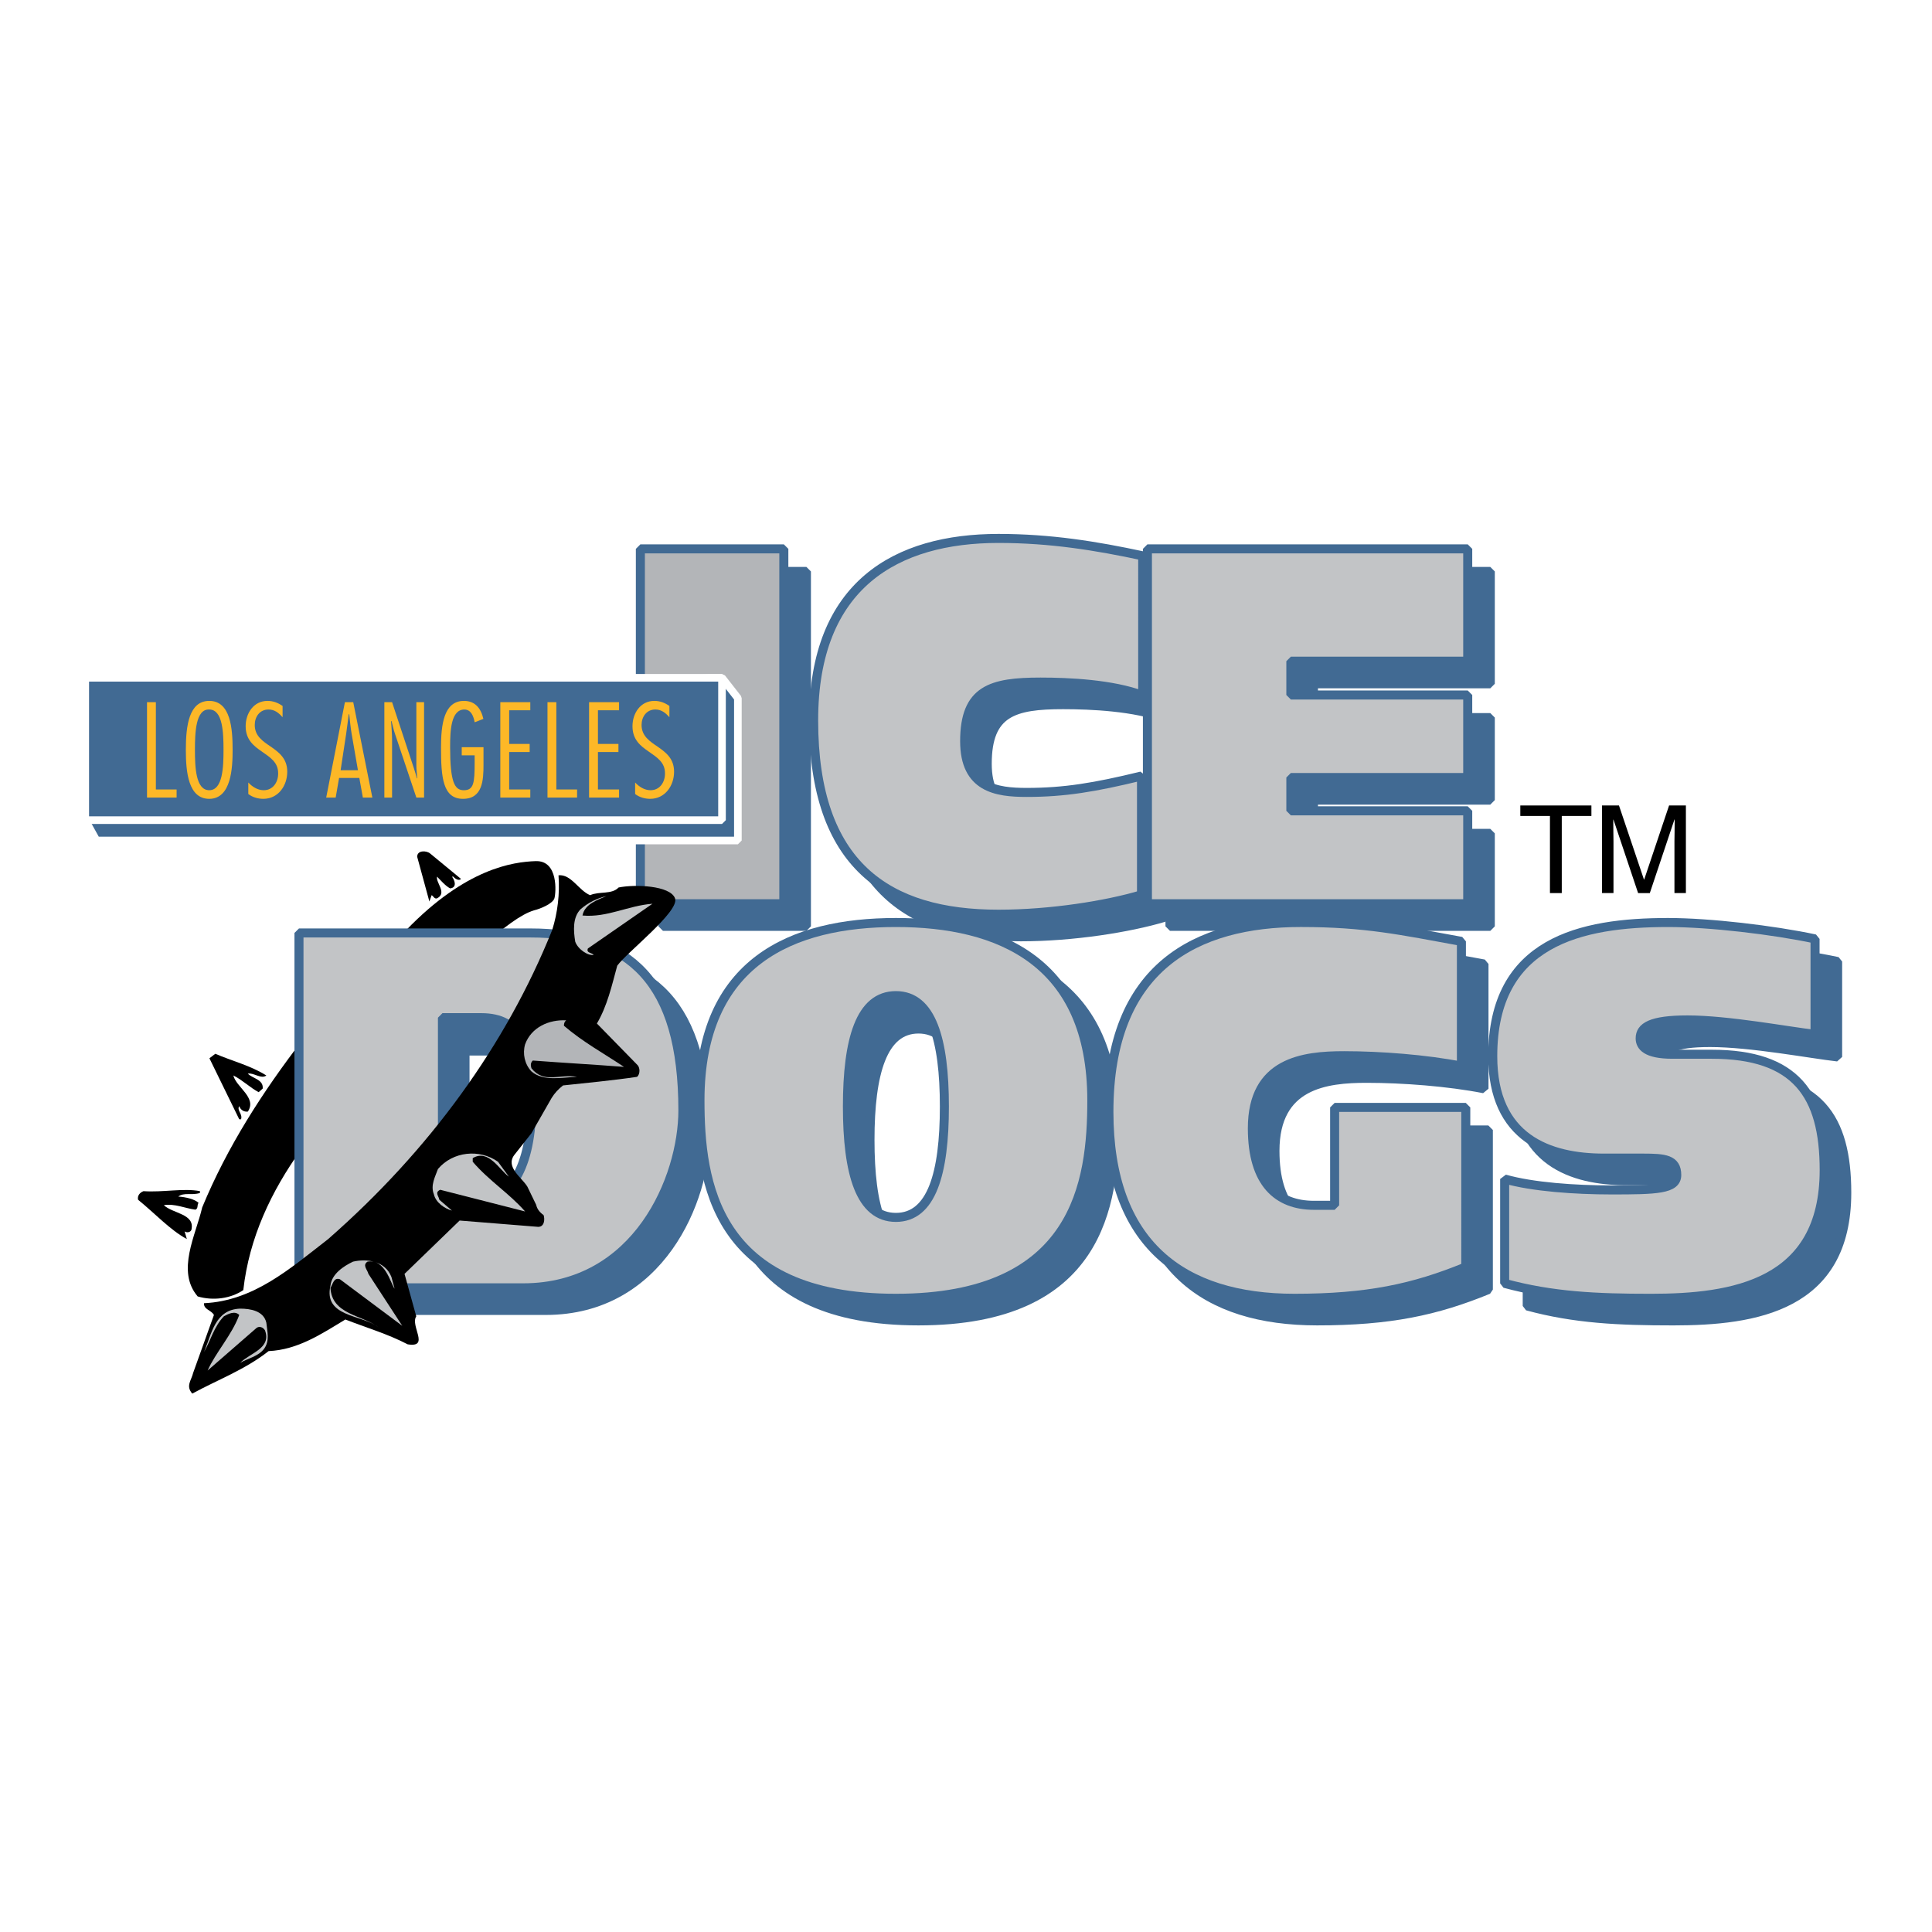 <?xml version="1.0" encoding="utf-8"?>
<!-- Generator: Adobe Illustrator 13.0.0, SVG Export Plug-In . SVG Version: 6.00 Build 14948)  -->
<!DOCTYPE svg PUBLIC "-//W3C//DTD SVG 1.0//EN" "http://www.w3.org/TR/2001/REC-SVG-20010904/DTD/svg10.dtd">
<svg version="1.0" id="Layer_1" xmlns="http://www.w3.org/2000/svg" xmlns:xlink="http://www.w3.org/1999/xlink" x="0px" y="0px"
	 width="192.756px" height="192.756px" viewBox="0 0 192.756 192.756" enable-background="new 0 0 192.756 192.756"
	 xml:space="preserve">
<g>
	<polygon fill-rule="evenodd" clip-rule="evenodd" fill="#FFFFFF" points="0,0 192.756,0 192.756,192.756 0,192.756 0,0 	"/>
	<path fill-rule="evenodd" clip-rule="evenodd" d="M53.283,90.824c0.677-0.165,1.883-0.679,2.035-1.21
		c0.152-0.533,0.413-3.774-1.869-3.699c-2.284,0.076-6.985,0.733-12.91,6.869c-1.285,1.329-8.212,8.103-10.273,10.865
		c-4.1,5.319-7.615,10.82-10.092,16.815c-0.632,2.75-2.614,6.355-0.451,8.881c1.531,0.451,3.288,0.226,4.551-0.63
		c0.585-5.23,2.792-9.874,5.767-14.021C33.737,109.892,48.275,92.269,53.283,90.824L53.283,90.824z"/>
	
		<polygon fill-rule="evenodd" clip-rule="evenodd" fill="#416A93" stroke="#416A93" stroke-width="0.901" stroke-linejoin="bevel" stroke-miterlimit="2.613" points="
		66.144,57.014 80.456,57.014 80.456,92.422 66.144,92.422 66.144,57.014 	"/>
	
		<path fill-rule="evenodd" clip-rule="evenodd" fill="#416A93" stroke="#416A93" stroke-width="0.901" stroke-linejoin="bevel" stroke-miterlimit="2.613" d="
		M116.258,71.644c-3.053-1.14-7.375-1.339-10.189-1.339c-4.917,0-7.573,0.744-7.573,5.901c0,4.662,3.172,5.108,6.185,5.108
		c3.769,0,6.781-0.496,11.46-1.636v11.852c-3.489,1.041-9.081,1.934-14.273,1.934c-11.062,0-18.438-4.859-18.438-19.34
		c0-13.588,8.287-18.15,18.438-18.15c5.192,0,9.754,0.744,14.392,1.736V71.644L116.258,71.644z"/>
	
		<polygon fill-rule="evenodd" clip-rule="evenodd" fill="#416A93" stroke="#416A93" stroke-width="0.901" stroke-linejoin="bevel" stroke-miterlimit="2.613" points="
		116.729,57.014 148.687,57.014 148.687,68.221 131.043,68.221 131.043,71.594 148.687,71.594 148.687,79.826 131.043,79.826 
		131.043,83.148 148.687,83.148 148.687,92.422 116.729,92.422 116.729,57.014 	"/>
	
		<path fill-rule="evenodd" clip-rule="evenodd" fill="#416A93" stroke="#416A93" stroke-width="0.901" stroke-linejoin="bevel" stroke-miterlimit="2.613" d="
		M32.082,95.334h23.076c9.874,0,15.227,4.811,15.227,17.704c0,6.695-4.52,17.704-15.939,17.704H32.082V95.334L32.082,95.334z
		 M46.395,123.253h3.251c3.41,0,5.671-3.224,5.671-10.111c0-5.422-1.191-8.28-5.036-8.28h-3.886V123.253L46.395,123.253z"/>
	
		<path fill-rule="evenodd" clip-rule="evenodd" fill="#416A93" stroke="#416A93" stroke-width="0.901" stroke-linejoin="bevel" stroke-miterlimit="2.613" d="
		M72.088,112.047c0-13.886,9.239-17.753,19.548-17.753s19.546,3.868,19.546,17.753c0,8.134-1.467,19.737-19.546,19.737
		C73.555,131.784,72.088,120.181,72.088,112.047L72.088,112.047z M96.472,113.728c0-6.668-1.268-11.063-4.836-11.063
		c-3.569,0-4.838,4.396-4.838,11.063c0,6.669,1.269,11.064,4.838,11.064C95.205,124.792,96.472,120.396,96.472,113.728
		L96.472,113.728z"/>
	
		<path fill-rule="evenodd" clip-rule="evenodd" fill="#416A93" stroke="#416A93" stroke-width="0.901" stroke-linejoin="bevel" stroke-miterlimit="2.613" d="
		M148.493,128.66c-5.192,2.132-9.833,3.124-17.089,3.124c-11.181,0-18.517-5.405-18.517-18.596c0-14.531,8.764-18.895,19.152-18.895
		c6.463,0,10.03,0.793,16.018,1.884v12.447c-3.528-0.694-8.089-1.041-11.696-1.041c-4.084,0-9.159,0.595-9.159,7.239
		c0,5.506,2.537,7.688,6.146,7.688h2.061v-9.77h13.084V128.66L148.493,128.66z"/>
	
		<path fill-rule="evenodd" clip-rule="evenodd" fill="#416A93" stroke="#416A93" stroke-width="0.901" stroke-linejoin="bevel" stroke-miterlimit="2.613" d="
		M183.34,95.93v9.521c-2.656-0.297-8.643-1.438-12.727-1.438c-3.647,0-4.718,0.694-4.718,1.834c0,0.795,0.594,1.588,3.211,1.588
		h3.926c8.365,0,11.22,4.018,11.22,11.555c0,11.407-9.159,12.795-17.286,12.795c-5.473,0-9.834-0.198-14.593-1.488v-10.414
		c2.776,0.794,7.019,1.092,10.667,1.092c4.44,0,6.502-0.051,6.502-1.488c0-1.587-1.229-1.686-3.33-1.686h-3.926
		c-5.472,0-11.102-1.935-11.102-10.167c0-11.455,8.802-13.339,17.485-13.339C172.833,94.293,179.137,95.038,183.34,95.93
		L183.34,95.93z"/>
	
		<polygon fill-rule="evenodd" clip-rule="evenodd" fill="#B3B5B8" stroke="#416A93" stroke-width="0.901" stroke-linejoin="bevel" stroke-miterlimit="2.613" points="
		63.89,54.76 78.203,54.76 78.203,90.168 63.89,90.168 63.89,54.76 	"/>
	
		<path fill-rule="evenodd" clip-rule="evenodd" fill="#C2C4C6" stroke="#416A93" stroke-width="0.901" stroke-linejoin="bevel" stroke-miterlimit="2.613" d="
		M114.006,69.389c-3.054-1.14-7.375-1.338-10.19-1.338c-4.917,0-7.573,0.745-7.573,5.901c0,4.662,3.172,5.108,6.186,5.108
		c3.767,0,6.779-0.497,11.459-1.637v11.852c-3.49,1.042-9.08,1.935-14.273,1.935c-11.062,0-18.438-4.86-18.438-19.34
		c0-13.589,8.287-18.151,18.438-18.151c5.193,0,9.753,0.743,14.393,1.737V69.389L114.006,69.389z"/>
	
		<polygon fill-rule="evenodd" clip-rule="evenodd" fill="#C2C4C6" stroke="#416A93" stroke-width="0.901" stroke-linejoin="bevel" stroke-miterlimit="2.613" points="
		114.478,54.76 146.435,54.76 146.435,65.968 128.789,65.968 128.789,69.34 146.435,69.34 146.435,77.571 128.789,77.571 
		128.789,80.896 146.435,80.896 146.435,90.168 114.478,90.168 114.478,54.76 	"/>
	
		<path fill-rule="evenodd" clip-rule="evenodd" fill="#C2C4C6" stroke="#416A93" stroke-width="0.901" stroke-linejoin="bevel" stroke-miterlimit="2.613" d="
		M29.829,93.081h23.076c9.874,0,15.227,4.809,15.227,17.703c0,6.695-4.521,17.703-15.941,17.703H29.829V93.081L29.829,93.081z
		 M44.143,119.923h3.252c3.409,0,5.669-3.225,5.669-10.112c0-5.422-1.189-8.278-5.036-8.278h-3.885V119.923L44.143,119.923z"/>
	
		<path fill-rule="evenodd" clip-rule="evenodd" fill="#C2C4C6" stroke="#416A93" stroke-width="0.901" stroke-linejoin="bevel" stroke-miterlimit="2.613" d="
		M69.836,109.793c0-13.885,9.239-17.754,19.547-17.754c10.31,0,19.548,3.869,19.548,17.754c0,8.133-1.468,19.738-19.548,19.738
		C71.303,129.531,69.836,117.926,69.836,109.793L69.836,109.793z M94.221,110.396c0-6.666-1.269-11.063-4.838-11.063
		c-3.568,0-4.836,4.397-4.836,11.063c0,6.668,1.268,11.064,4.836,11.064C92.952,121.461,94.221,117.064,94.221,110.396
		L94.221,110.396z"/>
	
		<path fill-rule="evenodd" clip-rule="evenodd" fill="#C2C4C6" stroke="#416A93" stroke-width="0.901" stroke-linejoin="bevel" stroke-miterlimit="2.613" d="
		M146.241,126.405c-5.194,2.134-9.832,3.126-17.089,3.126c-11.182,0-18.517-5.407-18.517-18.599c0-14.529,8.762-18.894,19.15-18.894
		c6.463,0,10.032,0.793,16.02,1.883v12.449c-3.53-0.694-8.089-1.042-11.696-1.042c-4.085,0-9.16,0.595-9.16,7.241
		c0,5.504,2.538,7.686,6.146,7.686h2.062v-9.769h13.084V126.405L146.241,126.405z"/>
	
		<path fill-rule="evenodd" clip-rule="evenodd" fill="#C2C4C6" stroke="#416A93" stroke-width="0.901" stroke-linejoin="bevel" stroke-miterlimit="2.613" d="
		M181.088,93.675v9.522c-2.657-0.298-8.644-1.438-12.728-1.438c-3.648,0-4.719,0.694-4.719,1.835c0,0.793,0.596,1.588,3.211,1.588
		h3.926c8.366,0,11.222,4.016,11.222,11.554c0,11.406-9.159,12.796-17.288,12.796c-5.472,0-9.832-0.2-14.591-1.488v-10.415
		c2.775,0.794,7.019,1.091,10.665,1.091c4.442,0,6.504-0.049,6.504-1.488c0-1.586-1.23-1.686-3.332-1.686h-3.924
		c-5.471,0-11.103-1.934-11.103-10.166c0-11.457,8.803-13.34,17.486-13.34C170.58,92.039,176.885,92.782,181.088,93.675
		L181.088,93.675z"/>
	
		<polygon fill-rule="evenodd" clip-rule="evenodd" fill="#416A93" stroke="#FFFFFF" stroke-width="0.76" stroke-linejoin="bevel" stroke-miterlimit="2.613" points="
		72.035,67.626 73.618,69.655 73.618,83.857 9.63,83.857 8.504,81.827 9.63,69.655 72.035,67.626 	"/>
	
		<polygon fill-rule="evenodd" clip-rule="evenodd" fill="#416A93" stroke="#FFFFFF" stroke-width="0.76" stroke-linejoin="bevel" stroke-miterlimit="2.613" points="
		8.504,81.827 8.504,67.626 72.035,67.626 72.035,81.827 8.504,81.827 	"/>
	<path fill-rule="evenodd" clip-rule="evenodd" d="M45.992,87.688c-0.18,0.226-0.585,0-0.765-0.224h-0.136
		c0.225,0.27,0.586,1.081-0.181,1.171c-0.495-0.27-0.901-0.766-1.305-1.171c-0.135,0.63,1.036,1.622,0,2.163
		c-0.271,0.09-0.36-0.226-0.541-0.315l-0.225,0.631l-1.217-4.464c0-0.676,0.947-0.63,1.307-0.314L45.992,87.688L45.992,87.688z"/>
	<polygon fill-rule="evenodd" clip-rule="evenodd" fill="#FFFFFF" points="59.239,102.973 58.338,102.206 58.788,102.521 
		59.239,102.973 	"/>
	<path fill-rule="evenodd" clip-rule="evenodd" d="M26.572,107.3c-0.496,0.404-1.307-0.315-1.847-0.181
		c0.495,0.496,1.576,0.585,1.485,1.488l-0.404,0.36c-0.856-0.451-1.622-1.218-2.523-1.668c0.269,1.173,2.388,2.209,1.442,3.605
		c-0.406,0.046-0.722-0.18-0.857-0.54c-0.27,0.405,0.36,0.767,0.181,1.307h-0.181l-2.974-6.086l0.587-0.45
		C23.148,105.857,24.995,106.308,26.572,107.3L26.572,107.3z"/>
	<path fill-rule="evenodd" clip-rule="evenodd" d="M52.615,118.39c-0.54-0.901-2.208-1.938-1.307-3.155l1.712-2.164l2.019-3.532
		c0.283-0.454,0.653-0.872,1.136-1.246c2.117-0.226,4.957-0.497,7.388-0.857c0.316-0.27,0.316-0.947,0-1.218l-4.01-4.102
		c1.038-1.758,1.488-3.787,2.029-5.77c0.96-1.338,6.247-5.425,5.767-6.718c-0.481-1.293-4.026-1.414-5.632-1.083
		c-0.676,0.722-1.938,0.36-2.839,0.767c-1.127-0.451-1.893-2.12-3.155-1.984c0.136,1.849-0.089,3.743-0.63,5.456
		c-4.596,11.45-12.211,21.955-22.349,30.836c-3.785,2.931-7.435,6.177-12.391,6.401c-0.045,0.632,0.722,0.676,0.991,1.173
		l-2.071,5.77c-0.181,0.768-0.766,1.309-0.09,2.075c2.568-1.398,5.272-2.391,7.615-4.239c2.928-0.135,5.271-1.712,7.659-3.155
		c2.073,0.812,4.235,1.443,6.218,2.479c2.253,0.361,0.225-1.847,0.856-2.795l-1.172-4.236l5.497-5.32l7.84,0.63
		c0.631,0,0.675-0.765,0.54-1.171c-0.449-0.322-0.664-0.665-0.741-1.025L52.615,118.39L52.615,118.39z"/>
	<path fill-rule="evenodd" clip-rule="evenodd" d="M19.949,118.841v0.181c-0.812,0.27-1.578-0.09-2.164,0.36
		c0.767,0.046,1.667,0.271,2.028,0.631c-0.18,0.182,0,0.542-0.315,0.677c-1.037-0.135-2.073-0.632-3.154-0.45
		c0.9,0.854,3.154,0.854,2.748,2.479c-0.135,0.271-0.497,0.271-0.676,0.136l0.225,0.766c-1.667-0.901-3.244-2.614-4.866-3.922
		c-0.09-0.406,0.18-0.722,0.541-0.856C16.254,118.976,18.327,118.525,19.949,118.841L19.949,118.841z"/>
	<polygon fill-rule="evenodd" clip-rule="evenodd" fill="#FDB827" points="15.551,78.766 17.62,78.766 17.62,79.574 14.668,79.574 
		14.668,70.056 15.551,70.056 15.551,78.766 	"/>
	<path fill-rule="evenodd" clip-rule="evenodd" fill="#FDB827" d="M23.209,74.814c0,1.78-0.126,4.886-2.334,4.886
		c-2.081,0-2.334-2.664-2.334-4.886c0-2.411,0.315-4.885,2.334-4.885C23.02,69.929,23.209,72.719,23.209,74.814L23.209,74.814z
		 M19.449,74.814c0,1.679,0.063,4.026,1.426,4.026c1.362,0,1.425-2.347,1.425-4.026c0-1.678-0.063-4.027-1.425-4.027
		C19.512,70.725,19.449,73.136,19.449,74.814L19.449,74.814z"/>
	<path fill-rule="evenodd" clip-rule="evenodd" fill="#FDB827" d="M28.192,71.558c-0.378-0.429-0.794-0.771-1.401-0.771
		c-0.883,0-1.375,0.732-1.375,1.541c0,1.111,0.808,1.628,1.627,2.184c0.808,0.567,1.616,1.174,1.616,2.486
		c0,1.388-0.896,2.702-2.385,2.702c-0.53,0-1.071-0.152-1.501-0.48v-1.148c0.404,0.429,0.934,0.769,1.54,0.769
		c0.934,0,1.45-0.819,1.438-1.678c0.012-1.111-0.809-1.604-1.615-2.172c-0.807-0.555-1.627-1.174-1.627-2.537
		c0-1.275,0.782-2.525,2.182-2.525c0.569,0,1.048,0.189,1.502,0.505V71.558L28.192,71.558z"/>
	<path fill-rule="evenodd" clip-rule="evenodd" fill="#FDB827" d="M37.15,79.574h-0.947l-0.353-1.957h-2.02l-0.339,1.957h-0.946
		l1.867-9.519h0.831L37.15,79.574L37.15,79.574z M35.712,76.848l-0.631-3.648c-0.114-0.644-0.163-1.3-0.24-1.944h-0.049
		c-0.089,0.644-0.153,1.3-0.253,1.944l-0.555,3.648H35.712L35.712,76.848z"/>
	<path fill-rule="evenodd" clip-rule="evenodd" fill="#FDB827" d="M42.31,79.574h-0.77l-2.145-6.4
		c-0.139-0.392-0.214-0.821-0.328-1.225h-0.05c0.038,0.618,0.101,1.225,0.101,1.843v5.782h-0.77v-9.519h0.77l2.183,6.615
		c0.113,0.328,0.201,0.657,0.289,0.984h0.038c-0.024-0.416-0.088-0.845-0.088-1.262v-6.337h0.77V79.574L42.31,79.574z"/>
	<path fill-rule="evenodd" clip-rule="evenodd" fill="#FDB827" d="M46.069,74.549h2.17v1.755c0,1.502-0.076,3.396-2.043,3.396
		C44.19,79.7,44,77.592,44,74.587c0-2.247,0.265-4.658,2.284-4.658c1.137,0,1.703,0.758,1.943,1.793l-0.87,0.341
		c-0.102-0.568-0.341-1.275-1.035-1.275c-1.313,0.013-1.413,2.045-1.413,3.725c0,3.522,0.442,4.329,1.362,4.329
		c0.997,0,1.085-0.731,1.085-2.764v-0.72h-1.288V74.549L46.069,74.549z"/>
	<polygon fill-rule="evenodd" clip-rule="evenodd" fill="#FDB827" points="52.908,70.864 50.801,70.864 50.801,74.222 
		52.844,74.222 52.844,75.03 50.801,75.03 50.801,78.766 52.908,78.766 52.908,79.574 49.917,79.574 49.917,70.056 52.908,70.056 
		52.908,70.864 	"/>
	<polygon fill-rule="evenodd" clip-rule="evenodd" fill="#FDB827" points="55.506,78.766 57.576,78.766 57.576,79.574 
		54.623,79.574 54.623,70.056 55.506,70.056 55.506,78.766 	"/>
	<polygon fill-rule="evenodd" clip-rule="evenodd" fill="#FDB827" points="61.764,70.864 59.657,70.864 59.657,74.222 
		61.702,74.222 61.702,75.03 59.657,75.03 59.657,78.766 61.764,78.766 61.764,79.574 58.773,79.574 58.773,70.056 61.764,70.056 
		61.764,70.864 	"/>
	<path fill-rule="evenodd" clip-rule="evenodd" fill="#FDB827" d="M66.786,71.558c-0.379-0.429-0.795-0.771-1.401-0.771
		c-0.883,0-1.375,0.732-1.375,1.541c0,1.111,0.808,1.628,1.628,2.184c0.807,0.567,1.615,1.174,1.615,2.486
		c0,1.388-0.896,2.702-2.385,2.702c-0.529,0-1.072-0.152-1.5-0.48v-1.148c0.404,0.429,0.934,0.769,1.539,0.769
		c0.933,0,1.451-0.819,1.438-1.678c0.012-1.111-0.808-1.604-1.615-2.172c-0.807-0.555-1.627-1.174-1.627-2.537
		c0-1.275,0.783-2.525,2.182-2.525c0.569,0,1.048,0.189,1.502,0.505V71.558L66.786,71.558z"/>
	<polygon fill-rule="evenodd" clip-rule="evenodd" points="151.682,80.363 158.775,80.363 158.775,81.409 155.818,81.409 
		155.818,89.103 154.639,89.103 154.639,81.409 151.682,81.409 151.682,80.363 	"/>
	<path fill-rule="evenodd" clip-rule="evenodd" d="M167.06,89.103v-5.161c0-0.256,0.024-1.364,0.024-2.179h-0.024l-2.458,7.34
		h-1.168l-2.457-7.329h-0.022c0,0.804,0.022,1.911,0.022,2.167v5.161h-1.143v-8.74h1.691l2.492,7.388h0.024l2.483-7.388h1.678v8.74
		H167.06L167.06,89.103z"/>
	<path fill-rule="evenodd" clip-rule="evenodd" fill="#B3B5B8" d="M56.49,101.799c-0.179,0.136-0.225,0.316-0.225,0.542
		c1.893,1.622,3.965,2.75,5.993,4.103c-2.883-0.227-6.082-0.406-9.102-0.633c-0.226,0.227-0.226,0.453-0.135,0.768
		c1.261,1.578,2.794,0.541,4.551,0.856c-1.442,0.046-3.379,0.496-4.551-0.541c-0.675-0.721-0.901-1.758-0.631-2.704
		C53.021,102.476,54.779,101.709,56.49,101.799L56.49,101.799z"/>
	<path fill-rule="evenodd" clip-rule="evenodd" fill="#C2C4C6" d="M49.687,115.911l1.082,1.486
		c-0.946-0.676-2.028-2.795-3.605-1.847v0.36c1.623,1.894,3.65,3.155,5.226,4.958l-8.47-2.164c-0.586,0.271-0.136,0.632-0.09,0.992
		l1.261,1.083c-0.721-0.182-1.622-0.812-1.802-1.623c-0.361-0.902,0.135-1.76,0.406-2.525
		C45.182,114.873,47.839,114.603,49.687,115.911L49.687,115.911z"/>
	<path fill-rule="evenodd" clip-rule="evenodd" fill="#C2C4C6" d="M39.054,127.407l0.314,1.171c-0.404-0.54-0.945-3.02-2.703-2.704
		c-0.541,0.36,0,0.811,0.09,1.218l3.378,5.185l-6.218-4.645c-0.631-0.225-0.721,0.542-0.945,0.855
		c0.135,2.661,3.153,2.706,4.775,3.924c-1.622-1.263-5.497-0.992-4.775-4.148c0.135-1.171,1.305-1.938,2.252-2.389
		C36.575,125.559,38.423,125.783,39.054,127.407L39.054,127.407z"/>
	<path fill-rule="evenodd" clip-rule="evenodd" fill="#C2C4C6" d="M26.572,131.96c0.091,0.901,0.361,1.803-0.225,2.613
		c-0.587,0.768-1.622,0.947-2.389,1.398c0.992-0.992,3.153-1.442,2.478-3.245c-0.18-0.315-0.585-0.45-0.854-0.226l-4.866,4.237
		c0.766-1.759,2.433-3.561,3.153-5.545c-0.45-0.451-1.126-0.09-1.532,0.135c-0.992,1.038-1.307,2.389-1.982,3.561
		c0.766-1.802,1.082-4.236,3.604-4.326C24.995,130.562,26.302,130.787,26.572,131.96L26.572,131.96z"/>
	<path fill-rule="evenodd" clip-rule="evenodd" fill="#C2C4C6" d="M58.113,91.341c2.479,0.224,4.55-0.994,6.983-1.173
		c-2.162,1.487-4.281,2.976-6.443,4.463c-0.18,0.451,0.36,0.406,0.585,0.631c-0.541,0.135-1.577-0.542-1.846-1.308
		c-0.181-1.082-0.271-2.434,0.54-3.246c0.721-0.631,1.622-1.082,2.569-1.308C59.689,89.762,58.338,90.168,58.113,91.341
		L58.113,91.341z"/>
</g>
</svg>
